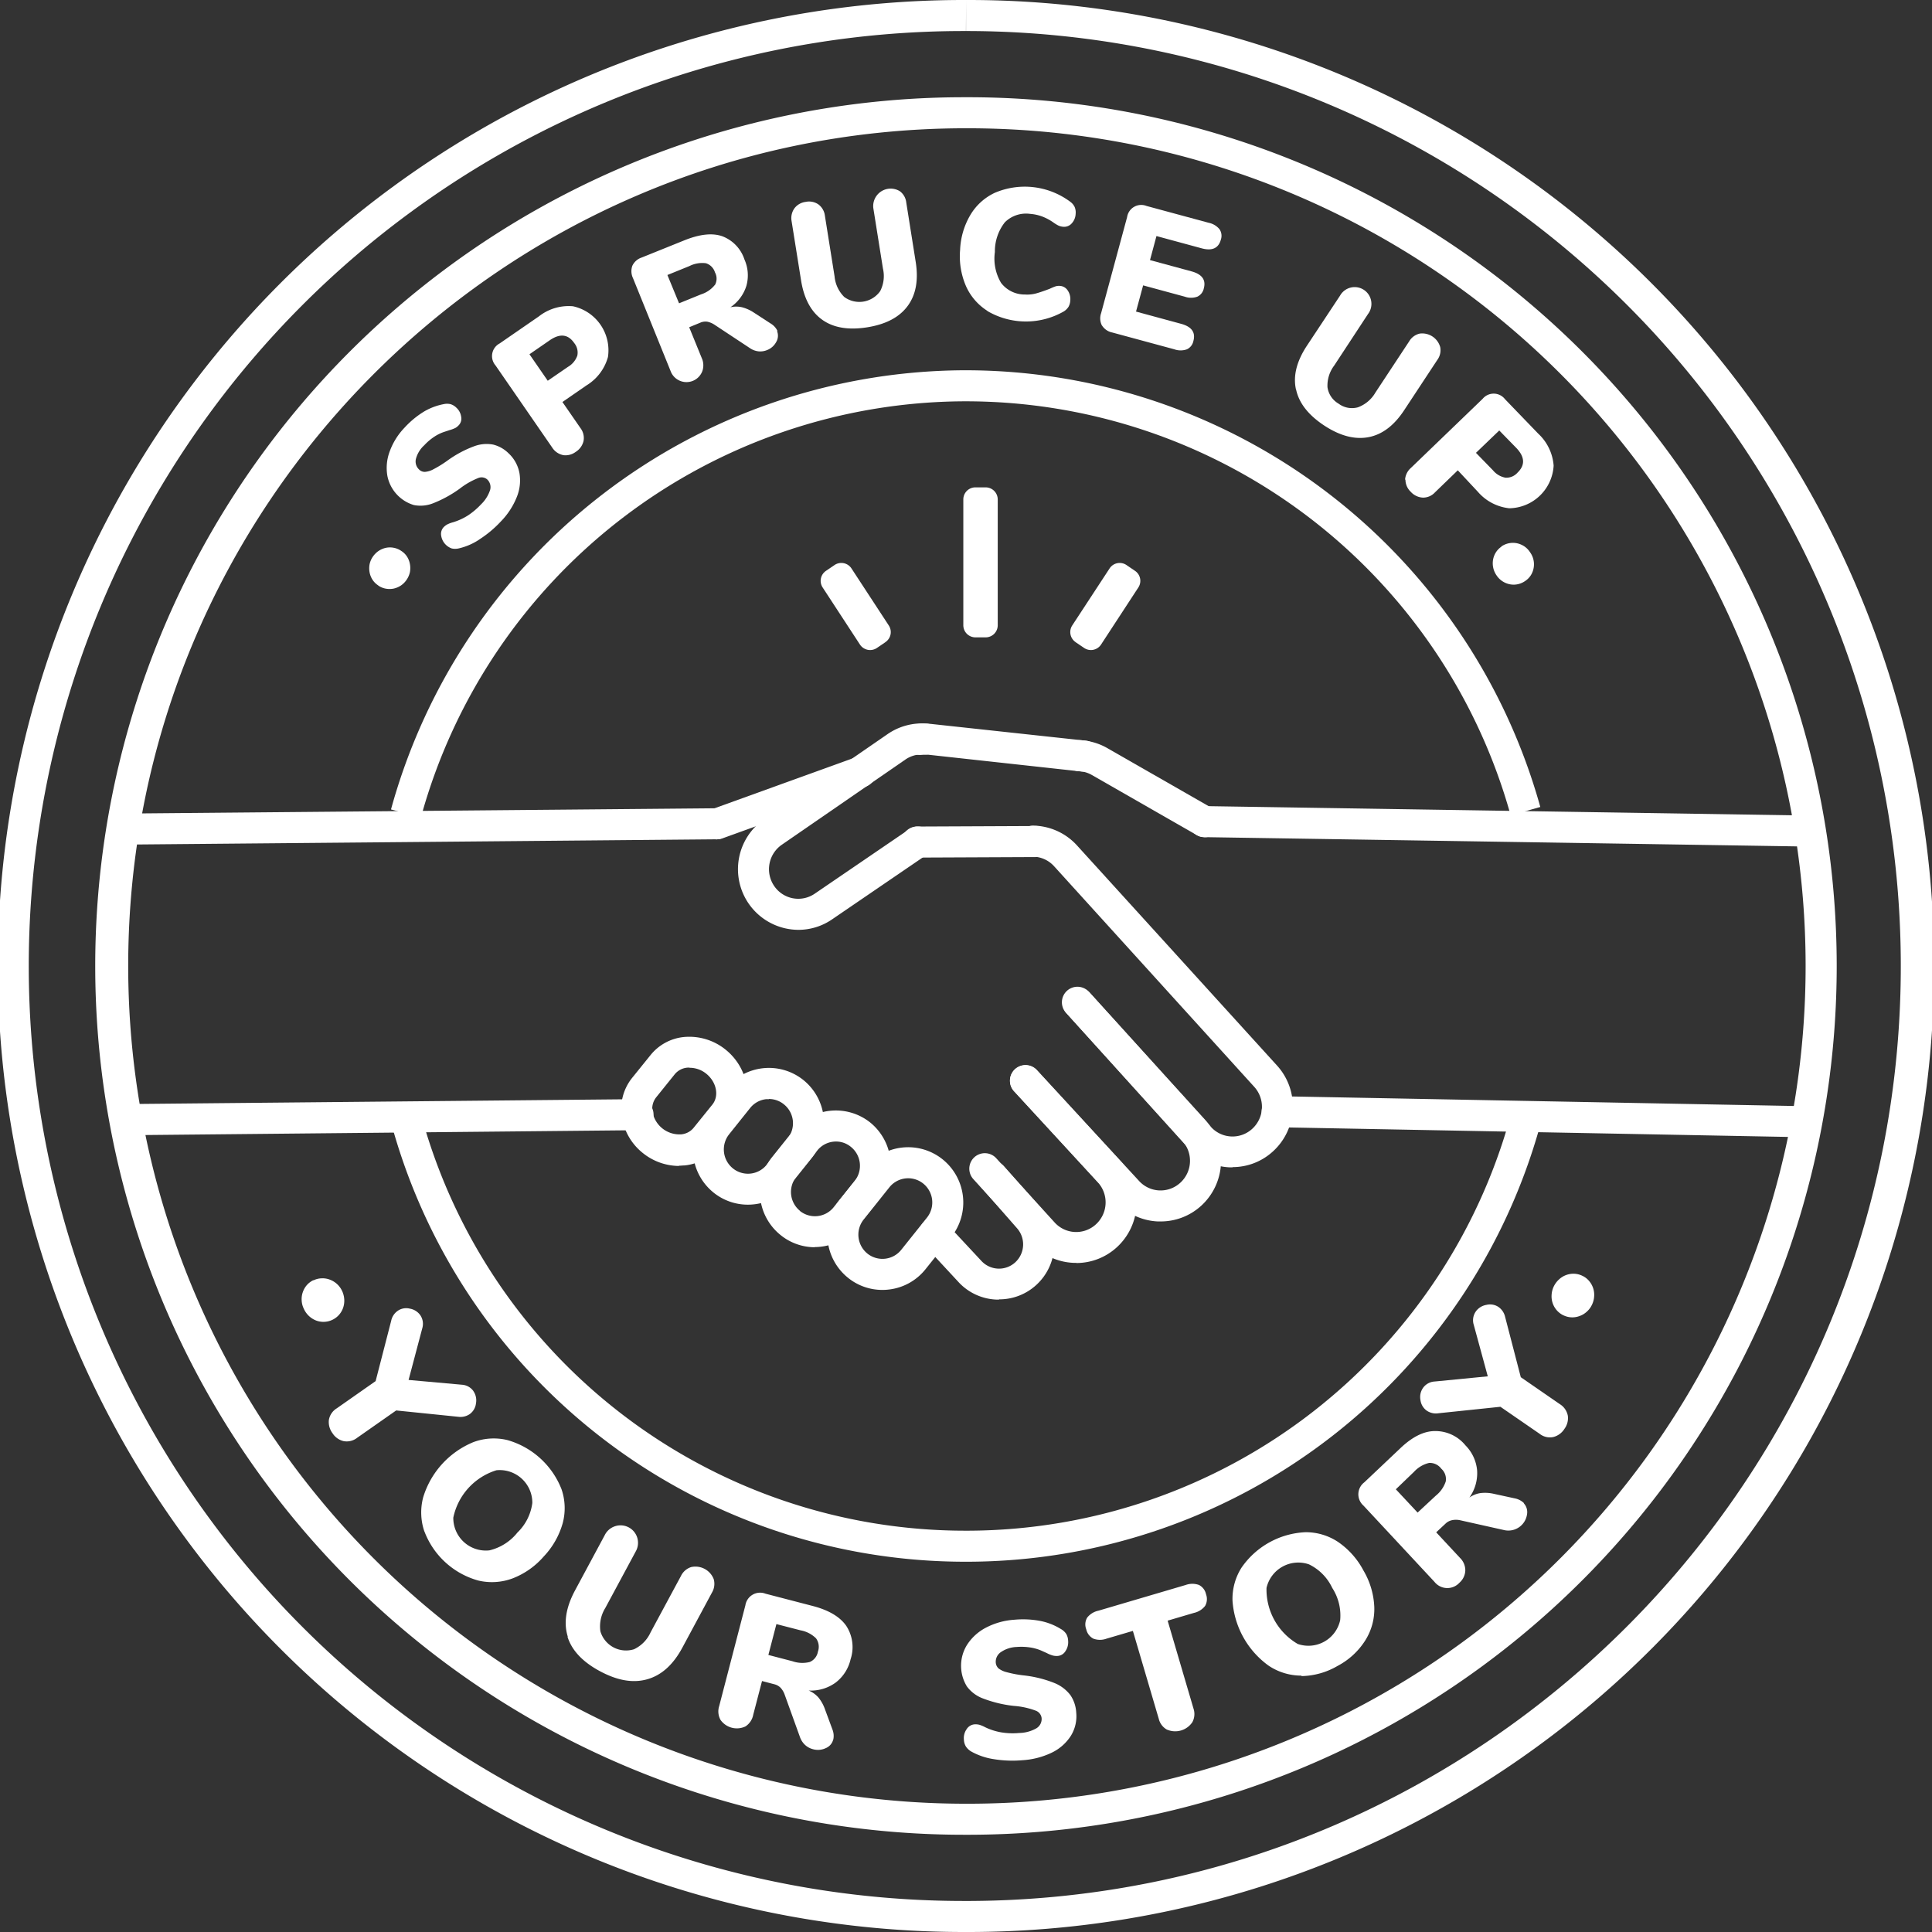 <?xml version="1.0" encoding="utf-8"?>
<svg id="Layer_1" data-name="Layer 1" xmlns="http://www.w3.org/2000/svg" viewBox="0 0 331.8 331.8"><rect x="0" y="0" width="331.8" height="331.8" fill="#333333" stroke="none"/><defs><style>.cls-1{fill:#fff;}</style></defs><title>RRM_CommunityCampaign_Logo -Reversed-[rgb]</title><path class="cls-1" d="M251.47,96.23h-.75a165.9,165.9,0,0,0,.72,331.8h.75a165.9,165.9,0,0,0-.72-331.8m0,0v5.33A160.55,160.55,0,0,1,412,261.42c.4,88.53-71.31,160.88-159.85,161.28h-.73a160.57,160.57,0,0,1-.7-321.14h.73Z" transform="translate(-85.56 -96.23)"/><path class="cls-1" d="M139.39,316.12a3.34,3.34,0,0,1,1.41-.35,3.44,3.44,0,0,1,1.39.22,3.74,3.74,0,0,1,1.22.73,3.83,3.83,0,0,1,.89,1.19,4,4,0,0,1,.38,1.46,3.73,3.73,0,0,1-.18,1.42,3.6,3.6,0,0,1-.7,1.23,3.58,3.58,0,0,1-3.94,1,3.83,3.83,0,0,1-2.11-2,3.59,3.59,0,0,1-.38-1.44,3.65,3.65,0,0,1,.18-1.4,3.74,3.74,0,0,1,.69-1.23,3.57,3.57,0,0,1,1.15-.87" transform="translate(-85.56 -96.23)"/><path class="cls-1" d="M166.86,335.14a2.8,2.8,0,0,1,.44,2.12,2.62,2.62,0,0,1-1.09,1.84,2.81,2.81,0,0,1-1.93.45l-10.68-1.09-6.68,4.68a2.91,2.91,0,0,1-2.34.59,3.09,3.09,0,0,1-1.9-1.34,3.22,3.22,0,0,1-.64-2.29,2.9,2.9,0,0,1,1.35-2l6.68-4.68,2.67-10.35a2.74,2.74,0,0,1,1.1-1.7,2.54,2.54,0,0,1,2.08-.4,2.78,2.78,0,0,1,1.82,1.13,2.64,2.64,0,0,1,.34,2.25l-2.35,8.87,9.14.82a2.63,2.63,0,0,1,2,1.1" transform="translate(-85.56 -96.23)"/><path class="cls-1" d="M169.6,362.49a8.71,8.71,0,0,0,4.82-3.06,8.56,8.56,0,0,0,2.56-5.08,5.6,5.6,0,0,0-6.16-5.62,10.82,10.82,0,0,0-7.41,8.14,5.59,5.59,0,0,0,6.19,5.62m-11.16-3.25a10.12,10.12,0,0,1-.2-5.87,14.95,14.95,0,0,1,8.62-9.47,10,10,0,0,1,5.85-.35A14.12,14.12,0,0,1,182,352a10,10,0,0,1,.19,5.85,13.71,13.71,0,0,1-3.25,5.69,13.49,13.49,0,0,1-5.37,3.77,10.15,10.15,0,0,1-5.87.36,13.83,13.83,0,0,1-9.24-8.41" transform="translate(-85.56 -96.23)"/><path class="cls-1" d="M183.07,377.3c-.74-2.36-.33-5,1.25-7.94l5.09-9.47a3,3,0,0,1,1.76-1.54,3,3,0,0,1,3.55,4.36l-5.21,9.68a6,6,0,0,0-.84,4,4.59,4.59,0,0,0,5.78,3.08,5.87,5.87,0,0,0,2.84-2.9l5.21-9.67a2.94,2.94,0,0,1,1.75-1.54,3.37,3.37,0,0,1,3.88,2.06,2.94,2.94,0,0,1-.3,2.32l-5.09,9.47c-1.57,2.91-3.55,4.71-6,5.41s-5.1.24-8.09-1.35-4.88-3.58-5.62-5.93" transform="translate(-85.56 -96.23)"/><path class="cls-1" d="M224.65,381.65a2.36,2.36,0,0,0,1.38-1.78,2.46,2.46,0,0,0-.33-2.28,5.08,5.08,0,0,0-2.66-1.37l-4.14-1.07-1.38,5.3,4.14,1.08a5.17,5.17,0,0,0,3,.12m4,13.31a2.17,2.17,0,0,1-1.3,1.5,3.12,3.12,0,0,1-2.17.18,3.16,3.16,0,0,1-1.36-.73,3.36,3.36,0,0,1-.89-1.37l-2.61-7.24a3.43,3.43,0,0,0-.7-1.2,2.25,2.25,0,0,0-1.1-.62l-2.1-.55-1.51,5.79a3.06,3.06,0,0,1-1.33,2,3.43,3.43,0,0,1-4.29-1.12,3,3,0,0,1-.23-2.36l4.5-17.31a2.56,2.56,0,0,1,3.46-2l8.11,2.11q4.14,1.08,5.76,3.42a6.67,6.67,0,0,1,.74,5.73,7,7,0,0,1-2.56,4,7.22,7.22,0,0,1-4.64,1.37,4.63,4.63,0,0,1,1.68,1.2,6.77,6.77,0,0,1,1.13,2.05l1.26,3.41a3,3,0,0,1,.15,1.8" transform="translate(-85.56 -96.23)"/><path class="cls-1" d="M256.2,398.34a11.4,11.4,0,0,1-3.88-1.33,2.85,2.85,0,0,1-.88-.84,2.46,2.46,0,0,1-.34-1.18,2.63,2.63,0,0,1,.46-1.78,1.77,1.77,0,0,1,1.34-.84,2.7,2.7,0,0,1,.85.07,5.61,5.61,0,0,1,1,.42,10.44,10.44,0,0,0,2.8.89,12.25,12.25,0,0,0,3.07.1,6.15,6.15,0,0,0,2.94-.81,1.86,1.86,0,0,0,.88-1.79,1.55,1.55,0,0,0-1.05-1.25,13.42,13.42,0,0,0-3.7-.8,21.12,21.12,0,0,1-5.29-1.27,6.06,6.06,0,0,1-2.79-2.08,6.79,6.79,0,0,1,0-7.09,8.51,8.51,0,0,1,3.28-3,12.26,12.26,0,0,1,4.9-1.36,15.89,15.89,0,0,1,4.38.2,10.63,10.63,0,0,1,3.59,1.4,2.64,2.64,0,0,1,.92.85A2.52,2.52,0,0,1,269,378a2.73,2.73,0,0,1-.45,1.78,1.72,1.72,0,0,1-1.32.84,2.67,2.67,0,0,1-.81-.06,5.1,5.1,0,0,1-1.08-.43l-1-.45a7.89,7.89,0,0,0-1.88-.52,10.18,10.18,0,0,0-2.3-.08,5.1,5.1,0,0,0-2.69.87,2,2,0,0,0-.9,1.79,1.56,1.56,0,0,0,.45,1,3.73,3.73,0,0,0,1.43.67,19.48,19.48,0,0,0,3,.56,20.07,20.07,0,0,1,5.17,1.29,6.51,6.51,0,0,1,2.77,2.09,5.89,5.89,0,0,1,1,3,6.38,6.38,0,0,1-.93,4,8,8,0,0,1-3.25,2.87,13.55,13.55,0,0,1-5.08,1.31,19.9,19.9,0,0,1-5-.2" transform="translate(-85.56 -96.23)"/><path class="cls-1" d="M286,393.29a2.89,2.89,0,0,1-1.43-1.86l-4.45-15.11-4.52,1.33a3.27,3.27,0,0,1-2.27,0,2.38,2.38,0,0,1-1.22-1.61,2.29,2.29,0,0,1,.16-2,3.33,3.33,0,0,1,1.93-1.19l15-4.42a3.33,3.33,0,0,1,2.27,0,2.31,2.31,0,0,1,1.21,1.59,2.38,2.38,0,0,1-.15,2,3.35,3.35,0,0,1-1.93,1.21l-4.51,1.33,4.44,15.1a2.93,2.93,0,0,1-.2,2.34,3.55,3.55,0,0,1-4.33,1.28" transform="translate(-85.56 -96.23)"/><path class="cls-1" d="M315.72,374.48a8.71,8.71,0,0,0-1.36-5.54,8.53,8.53,0,0,0-4-4.05,5.6,5.6,0,0,0-7.29,4.05,10.83,10.83,0,0,0,5.36,9.62,5.58,5.58,0,0,0,7.29-4.08M309.08,384a10.1,10.1,0,0,1-5.62-1.69,15,15,0,0,1-6.23-11.18,10,10,0,0,1,1.54-5.66,14.09,14.09,0,0,1,11-6.1,10,10,0,0,1,5.6,1.68,13.68,13.68,0,0,1,4.35,4.9,13.4,13.4,0,0,1,1.86,6.29A10.1,10.1,0,0,1,320,378a12.52,12.52,0,0,1-4.72,4.33,12.68,12.68,0,0,1-6.2,1.75" transform="translate(-85.56 -96.23)"/><path class="cls-1" d="M333.86,350.59a2.37,2.37,0,0,0-.77-2.12,2.46,2.46,0,0,0-2.09-1,5.09,5.09,0,0,0-2.59,1.52L325.28,352l3.74,4,3.13-2.91a5.27,5.27,0,0,0,1.71-2.46m13.38,3.76a2.22,2.22,0,0,1,.57,1.91,3.24,3.24,0,0,1-4,2.69l-7.51-1.68a3.32,3.32,0,0,0-1.39,0,2.26,2.26,0,0,0-1.11.6l-1.59,1.48,4.08,4.38a3,3,0,0,1,.92,2.17,2.93,2.93,0,0,1-1,2.1,2.82,2.82,0,0,1-4.3-.15l-12.19-13.09a2.58,2.58,0,0,1,.15-4L326,345c2.08-2,4.08-3,6-3a6.66,6.66,0,0,1,5.24,2.46,7,7,0,0,1,2,4.31,7.21,7.21,0,0,1-1.33,4.65,4.41,4.41,0,0,1,1.91-.77,6.68,6.68,0,0,1,2.34.14l3.55.77a3.1,3.1,0,0,1,1.6.84" transform="translate(-85.56 -96.23)"/><path class="cls-1" d="M339,321.48a2.81,2.81,0,0,1,1.83-1.15,2.6,2.6,0,0,1,2.11.38,2.85,2.85,0,0,1,1.1,1.65l2.7,10.39,6.71,4.63a3,3,0,0,1,1.37,2,3.11,3.11,0,0,1-.59,2.25,3.19,3.19,0,0,1-1.93,1.4,2.85,2.85,0,0,1-2.34-.57l-6.72-4.63-10.63,1.11a2.79,2.79,0,0,1-2-.43,2.63,2.63,0,0,1-1.1-1.82,2.74,2.74,0,0,1,.43-2.09,2.62,2.62,0,0,1,2-1.11l9.13-.89-2.41-8.85a2.61,2.61,0,0,1,.33-2.25" transform="translate(-85.56 -96.23)"/><path class="cls-1" d="M354.09,322.14a3.61,3.61,0,0,1-1.16-.87,3.63,3.63,0,0,1-.9-2.63,3.82,3.82,0,0,1,.36-1.45,4,4,0,0,1,.89-1.21,3.64,3.64,0,0,1,2.61-1,3.49,3.49,0,0,1,1.41.35,3.31,3.31,0,0,1,1.15.87,3.64,3.64,0,0,1,.89,2.63,3.79,3.79,0,0,1-.37,1.46,3.62,3.62,0,0,1-.89,1.2,3.53,3.53,0,0,1-1.21.74,3.59,3.59,0,0,1-1.38.24,3.47,3.47,0,0,1-1.4-.34" transform="translate(-85.56 -96.23)"/><path class="cls-1" d="M150.52,196.77a3.26,3.26,0,0,1-1-1,3.55,3.55,0,0,1-.49-1.26,3.89,3.89,0,0,1,0-1.36,3.59,3.59,0,0,1,.56-1.31,3.8,3.8,0,0,1,1-1,3.65,3.65,0,0,1,1.26-.53,3.41,3.41,0,0,1,1.35,0,3.37,3.37,0,0,1,1.28.54,3.23,3.23,0,0,1,1,1,3.58,3.58,0,0,1,.48,1.26,3.73,3.73,0,0,1,0,1.37,3.68,3.68,0,0,1-.57,1.32,3.59,3.59,0,0,1-1,1,3.69,3.69,0,0,1-1.25.52,3.6,3.6,0,0,1-1.35,0,3.28,3.28,0,0,1-1.27-.53" transform="translate(-85.56 -96.23)"/><path class="cls-1" d="M167.9,188.87a10.61,10.61,0,0,1-3.59,1.55,2.67,2.67,0,0,1-1.17,0,2.77,2.77,0,0,1-1.81-2.18,1.7,1.7,0,0,1,.41-1.46,2.73,2.73,0,0,1,.64-.49,5.1,5.1,0,0,1,1-.37,10.48,10.48,0,0,0,2.55-1.17,12.58,12.58,0,0,0,2.24-1.9,6,6,0,0,0,1.56-2.47,1.8,1.8,0,0,0-.53-1.84,1.48,1.48,0,0,0-1.54-.2,12.83,12.83,0,0,0-3.13,1.8,20.66,20.66,0,0,1-4.56,2.51,5.91,5.91,0,0,1-3.32.32,6.54,6.54,0,0,1-4.56-5,8.06,8.06,0,0,1,.4-4.22,11.67,11.67,0,0,1,2.59-4.12,15.54,15.54,0,0,1,3.22-2.67,10.48,10.48,0,0,1,3.44-1.32,2.66,2.66,0,0,1,1.2,0,2.47,2.47,0,0,1,1,.61,2.57,2.57,0,0,1,.82,1.55,1.63,1.63,0,0,1-.4,1.44,2.44,2.44,0,0,1-.6.49,6.1,6.1,0,0,1-1,.37l-1,.33a7.26,7.26,0,0,0-1.67.84,9.42,9.42,0,0,0-1.67,1.43A4.81,4.81,0,0,0,157,175a1.88,1.88,0,0,0,.52,1.85,1.36,1.36,0,0,0,1,.42,3.56,3.56,0,0,0,1.44-.43,19.15,19.15,0,0,0,2.5-1.55,19.06,19.06,0,0,1,4.48-2.4,6.1,6.1,0,0,1,3.3-.31,5.67,5.67,0,0,1,2.64,1.48,6.17,6.17,0,0,1,1.89,3.42,7.56,7.56,0,0,1-.46,4.12,12.81,12.81,0,0,1-2.75,4.2,18.94,18.94,0,0,1-3.66,3.06" transform="translate(-85.56 -96.23)"/><path class="cls-1" d="M184.71,157.3a2.57,2.57,0,0,0-.53-2.15c-1.05-1.53-2.46-1.69-4.21-.48l-3.48,2.4,3.14,4.55,3.48-2.39a3.63,3.63,0,0,0,1.6-1.93m-2.47,17.08a2.9,2.9,0,0,1-1.86-1.31L170.67,159a2.45,2.45,0,0,1,.69-3.78l6.74-4.65a8.28,8.28,0,0,1,5.87-1.74,7.74,7.74,0,0,1,6,8.71,8.29,8.29,0,0,1-3.69,4.88l-4.13,2.85,3.09,4.47a2.8,2.8,0,0,1,.54,2.21,3,3,0,0,1-1.34,1.88,2.92,2.92,0,0,1-2.19.56" transform="translate(-85.56 -96.23)"/><path class="cls-1" d="M208.35,145.16a2.25,2.25,0,0,0,0-2.15,2.37,2.37,0,0,0-1.55-1.57,4.86,4.86,0,0,0-2.83.48l-3.79,1.54,2,4.86,3.79-1.54a4.92,4.92,0,0,0,2.36-1.62M219,153.07a2.1,2.1,0,0,1-.14,1.9,3,3,0,0,1-1.56,1.38,3.07,3.07,0,0,1-1.47.22,3.22,3.22,0,0,1-1.46-.54L208.27,152a3.51,3.51,0,0,0-1.23-.52,2.23,2.23,0,0,0-1.2.16l-1.92.79,2.16,5.3a3,3,0,0,1,.09,2.26,2.91,2.91,0,0,1-5.46-.08L194.27,144a2.76,2.76,0,0,1-.11-2.13,2.7,2.7,0,0,1,1.6-1.41l7.44-3c2.53-1,4.65-1.25,6.37-.67a6.38,6.38,0,0,1,3.84,4,6.66,6.66,0,0,1,.33,4.54A6.92,6.92,0,0,1,211,149a4.39,4.39,0,0,1,2,0,6.7,6.7,0,0,1,2.05.93l2.91,1.89a2.92,2.92,0,0,1,1.14,1.29" transform="translate(-85.56 -96.23)"/><path class="cls-1" d="M226.78,151.15c-1.93-1.37-3.15-3.64-3.65-6.79l-1.63-10.2A2.89,2.89,0,0,1,222,132a2.85,2.85,0,0,1,1.94-1.1,2.8,2.8,0,0,1,2.18.44,2.85,2.85,0,0,1,1.11,1.95l1.66,10.42a5.7,5.7,0,0,0,1.66,3.52,4.38,4.38,0,0,0,6.17-1,5.65,5.65,0,0,0,.48-3.86l-1.66-10.42a3,3,0,0,1,4.59-2.86A2.8,2.8,0,0,1,241.2,131l1.62,10.2q.75,4.71-1.39,7.59c-1.43,1.93-3.74,3.14-6.93,3.65s-5.79.09-7.72-1.29" transform="translate(-85.56 -96.23)"/><path class="cls-1" d="M255.12,149.61a9.7,9.7,0,0,1-3.67-4.26,12.87,12.87,0,0,1-1-6.22,12.74,12.74,0,0,1,1.77-6,9.63,9.63,0,0,1,4.17-3.78,13.08,13.08,0,0,1,13,1.55,2.35,2.35,0,0,1,.73.88,2.39,2.39,0,0,1,.17,1.16,2.56,2.56,0,0,1-.66,1.64,1.72,1.72,0,0,1-1.4.6,2.47,2.47,0,0,1-.85-.19,6.37,6.37,0,0,1-.87-.52,8.56,8.56,0,0,0-2.05-1.09,7.56,7.56,0,0,0-2-.42,5.15,5.15,0,0,0-4.33,1.45,8.08,8.08,0,0,0-1.71,5.1,8.17,8.17,0,0,0,1.06,5.3,5.1,5.1,0,0,0,4.12,2,5.86,5.86,0,0,0,1.87-.18c.61-.17,1.4-.43,2.36-.8a10.29,10.29,0,0,1,1-.42,2.05,2.05,0,0,1,.77-.08,1.71,1.71,0,0,1,1.32.77,2.6,2.6,0,0,1,.45,1.71,2.46,2.46,0,0,1-.31,1.12,2.55,2.55,0,0,1-.83.8,13.1,13.1,0,0,1-13.09-.08" transform="translate(-85.56 -96.23)"/><path class="cls-1" d="M274.82,152.16a2.68,2.68,0,0,1-.16-2.13l4.47-16.52a2.45,2.45,0,0,1,3.33-1.91l10.67,2.89a3.23,3.23,0,0,1,1.86,1.1,2,2,0,0,1,.24,1.79q-.6,2.22-3.28,1.5l-7.78-2.11-1.11,4.13,7.15,1.94q2.69.74,2.09,2.92a2,2,0,0,1-1.11,1.42,3.21,3.21,0,0,1-2.16,0l-7.15-1.94-1.22,4.5,7.77,2.11q2.69.74,2.08,2.95a2,2,0,0,1-1.11,1.42,3.21,3.21,0,0,1-2.16,0l-10.67-2.89a2.7,2.7,0,0,1-1.75-1.2" transform="translate(-85.56 -96.23)"/><path class="cls-1" d="M308.12,163.08q-.75-3.48,1.89-7.48L315.7,147a2.88,2.88,0,1,1,4.8,3.16L314.7,159a5.72,5.72,0,0,0-1.16,3.72,3.89,3.89,0,0,0,1.9,2.83,3.83,3.83,0,0,0,3.33.63,5.77,5.77,0,0,0,3-2.53l5.81-8.81a2.83,2.83,0,0,1,1.81-1.32,3.21,3.21,0,0,1,3.51,2.32,2.8,2.8,0,0,1-.49,2.19l-5.68,8.62q-2.62,4-6.16,4.66t-7.59-2c-2.72-1.8-4.33-3.85-4.83-6.18" transform="translate(-85.56 -96.23)"/><path class="cls-1" d="M344.18,178.27a2.55,2.55,0,0,0,2-.87q2-1.93-.21-4.24l-2.93-3-4,3.84,2.92,3a3.66,3.66,0,0,0,2.16,1.27m-17.25.32a2.91,2.91,0,0,1,1-2l12.32-11.87a2.46,2.46,0,0,1,3.84.07l5.68,5.89a8.34,8.34,0,0,1,2.67,5.52,7.75,7.75,0,0,1-7.62,7.32,8.3,8.3,0,0,1-5.41-2.85L335.92,177,332,180.79a2.77,2.77,0,0,1-2.08.9,3,3,0,0,1-2.08-1,2.89,2.89,0,0,1-.91-2.08" transform="translate(-85.56 -96.23)"/><path class="cls-1" d="M343.42,190.07a3.48,3.48,0,0,1,2.62-.55,3.64,3.64,0,0,1,1.26.51,3.43,3.43,0,0,1,1,1,3.54,3.54,0,0,1,.16,4,3.35,3.35,0,0,1-1,1,3.46,3.46,0,0,1-1.27.54,3.41,3.41,0,0,1-1.35,0,3.62,3.62,0,0,1-1.26-.52,3.57,3.57,0,0,1-1-1,3.64,3.64,0,0,1-.61-2.66,3.51,3.51,0,0,1,.47-1.26,3.34,3.34,0,0,1,.95-1" transform="translate(-85.56 -96.23)"/><path class="cls-1" d="M157.86,236.64l-5.15-1.4A102.58,102.58,0,0,1,251,159.82h.46a102.49,102.49,0,0,1,98.63,75L345,236.26a97.15,97.15,0,0,0-93.49-71.11H251a97.21,97.21,0,0,0-93.16,71.49" transform="translate(-85.56 -96.23)"/><path class="cls-1" d="M251.45,364.44a102.17,102.17,0,0,1-99.07-76.7l5.16-1.33a96.85,96.85,0,0,0,93.91,72.7h.44a96.93,96.93,0,0,0,93.57-73.05l5.17,1.31a102.27,102.27,0,0,1-98.72,77.07h-.46" transform="translate(-85.56 -96.23)"/><path class="cls-1" d="M396.25,241.62h0L292.36,240a2.67,2.67,0,0,1-2.62-2.71,2.65,2.65,0,0,1,2.7-2.62l103.85,1.62a2.67,2.67,0,0,1,0,5.33" transform="translate(-85.56 -96.23)"/><path class="cls-1" d="M394.59,291.52h-.06l-89.68-1.7a2.65,2.65,0,0,1-2.61-2.71,2.62,2.62,0,0,1,2.71-2.62l89.69,1.7a2.67,2.67,0,0,1-.05,5.33" transform="translate(-85.56 -96.23)"/><path class="cls-1" d="M222.7,255.92a10.43,10.43,0,0,1-8.58-4.53,10.43,10.43,0,0,1,2.67-14.46L238,222.3a10.4,10.4,0,0,1,6.84-1.79,2.67,2.67,0,0,1-.49,5.31,4.94,4.94,0,0,0-3.32.87l-21.21,14.62a5.11,5.11,0,0,0-1.31,7.07,5,5,0,0,0,7,1.31l16.12-11a2.66,2.66,0,1,1,3,4.39l-16.11,11a10.21,10.21,0,0,1-5.85,1.84" transform="translate(-85.56 -96.23)"/><path class="cls-1" d="M292.4,240a2.62,2.62,0,0,1-1.32-.36l-18-10.31a5,5,0,0,0-2.26-.66,2.66,2.66,0,0,1-2.53-2.79,2.62,2.62,0,0,1,2.79-2.53,10.41,10.41,0,0,1,4.65,1.36l18,10.31a2.67,2.67,0,0,1-1.33,5" transform="translate(-85.56 -96.23)"/><path class="cls-1" d="M271.69,228.74h-.3l-26.28-2.88a5.3,5.3,0,0,0-1.19,0,2.66,2.66,0,0,1-.72-5.28,10.66,10.66,0,0,1,2.46,0L272,223.43a2.66,2.66,0,0,1-.28,5.31" transform="translate(-85.56 -96.23)"/><path class="cls-1" d="M108.35,291.16a2.67,2.67,0,0,1,0-5.33L195.1,285a2.63,2.63,0,0,1,2.7,2.64,2.67,2.67,0,0,1-2.64,2.69l-86.78.85Z" transform="translate(-85.56 -96.23)"/><path class="cls-1" d="M108.13,241.27a2.67,2.67,0,0,1,0-5.33l100.59-.9h0a2.67,2.67,0,0,1,0,5.33l-100.59.9Z" transform="translate(-85.56 -96.23)"/><path class="cls-1" d="M208.72,240.38a2.66,2.66,0,0,1-.91-5.17l24.41-8.82a2.67,2.67,0,1,1,1.82,5l-24.41,8.82a2.65,2.65,0,0,1-.91.16" transform="translate(-85.56 -96.23)"/><path class="cls-1" d="M297.25,296.71l-.49,0a10.29,10.29,0,0,1-7.2-3.39l-20.83-23.05a2.67,2.67,0,1,1,3.95-3.58l20.83,23.06a5,5,0,0,0,7.13.32,5.11,5.11,0,0,0,.33-7.18L266.59,245a5,5,0,0,0-3.71-1.65,2.67,2.67,0,0,1,0-5.33h0a10.39,10.39,0,0,1,7.64,3.4l34.37,37.82a10.44,10.44,0,0,1-.68,14.7,10.25,10.25,0,0,1-7,2.73" transform="translate(-85.56 -96.23)"/><path class="cls-1" d="M284.89,306h-.48a10.33,10.33,0,0,1-7.2-3.39l-17.49-19a2.66,2.66,0,0,1,3.92-3.61l17.5,19a5,5,0,0,0,7.14.34,5.1,5.1,0,0,0,.33-7.18l-19.88-21.91a2.67,2.67,0,0,1,3.95-3.58l19.88,21.91a10.45,10.45,0,0,1-.68,14.7,10.31,10.31,0,0,1-7,2.72" transform="translate(-85.56 -96.23)"/><path class="cls-1" d="M270.41,313.11l-.49,0a10.3,10.3,0,0,1-7.2-3.38l-10-11a2.66,2.66,0,0,1,3.94-3.58l10,11a5,5,0,0,0,7.13.33,5.11,5.11,0,0,0,.33-7.18l-14.41-15.65a2.66,2.66,0,0,1,3.92-3.61l14.42,15.66a10.45,10.45,0,0,1-.66,14.71,10.29,10.29,0,0,1-7,2.73" transform="translate(-85.56 -96.23)"/><path class="cls-1" d="M257.11,319.42h-.44a9.37,9.37,0,0,1-6.57-3.09l-6-6.47a2.66,2.66,0,0,1,3.9-3.63l6.05,6.49a4.12,4.12,0,0,0,5.87.3,4.19,4.19,0,0,0,.27-5.89L254,300.05a2.66,2.66,0,0,1,4-3.52l6.18,7a9.51,9.51,0,0,1-.64,13.37,9.39,9.39,0,0,1-6.38,2.48" transform="translate(-85.56 -96.23)"/><path class="cls-1" d="M234.53,311.52a4.13,4.13,0,0,0,5.81-.65l4.41-5.52a4.17,4.17,0,0,0-.64-5.86,4.13,4.13,0,0,0-5.81.65l-4.41,5.52a4.18,4.18,0,0,0,.64,5.86m2.57,6.24a9.36,9.36,0,0,1-5.91-2.09h0a9.52,9.52,0,0,1-1.47-13.34l4.42-5.52a9.45,9.45,0,0,1,13.31-1.47,9.52,9.52,0,0,1,1.47,13.34l-4.41,5.52a9.41,9.41,0,0,1-6.36,3.5,9.24,9.24,0,0,1-1.05.06" transform="translate(-85.56 -96.23)"/><path class="cls-1" d="M222.93,304.19a4.12,4.12,0,0,0,5.81-.64l3.6-4.51a4.17,4.17,0,0,0-.65-5.85,4,4,0,0,0-3-.89,4.09,4.09,0,0,0-2.78,1.53l-3.59,4.5a4.17,4.17,0,0,0,.64,5.86m2.56,6.24a9.35,9.35,0,0,1-5.9-2.09h0A9.52,9.52,0,0,1,218.12,295l3.6-4.5A9.46,9.46,0,0,1,235,289a9.53,9.53,0,0,1,1.46,13.34l-3.6,4.5a9.5,9.5,0,0,1-7.41,3.56" transform="translate(-85.56 -96.23)"/><path class="cls-1" d="M217.61,285l-.46,0a4.09,4.09,0,0,0-2.77,1.53l-3.6,4.5a4.18,4.18,0,0,0,.65,5.86,4.12,4.12,0,0,0,5.81-.64l3.59-4.51a4.16,4.16,0,0,0-.64-5.85,4.07,4.07,0,0,0-2.58-.92M214,303.12a9.38,9.38,0,0,1-5.91-2.09,9.53,9.53,0,0,1-1.46-13.34l3.59-4.5a9.46,9.46,0,0,1,13.32-1.47A9.53,9.53,0,0,1,225,295.06l-3.6,4.5a9.37,9.37,0,0,1-6.35,3.5,9.55,9.55,0,0,1-1.06.06" transform="translate(-85.56 -96.23)"/><path class="cls-1" d="M204,279.59a3,3,0,0,0-.42,0,3.14,3.14,0,0,0-2.13,1.12l-3.22,4a3.17,3.17,0,0,0-.59,2.57h0a4.7,4.7,0,0,0,4.92,3.76,3.1,3.1,0,0,0,2.12-1.12l3.23-4c1.19-1.49.71-3.88-1.08-5.31a4.52,4.52,0,0,0-2.83-1m-1.85,16.86a10,10,0,0,1-6.19-2.22,9.85,9.85,0,0,1-3.57-6,8.56,8.56,0,0,1,1.67-6.83l3.23-4a8.41,8.41,0,0,1,5.7-3.09,9.91,9.91,0,0,1,7.18,2.16c4.07,3.28,4.93,9,1.9,12.8l-3.22,4a8.41,8.41,0,0,1-5.71,3.09c-.32,0-.66.05-1,.05" transform="translate(-85.56 -96.23)"/><path class="cls-1" d="M243.23,243.51a2.67,2.67,0,1,1,0-5.33l20.36-.09h0a2.67,2.67,0,0,1,0,5.33l-20.36.09Z" transform="translate(-85.56 -96.23)"/><path class="cls-1" d="M251.47,112.93h-.68a149.2,149.2,0,0,0,.65,298.4h.68a149.2,149.2,0,0,0-.65-298.4m0,0v5.33A143.87,143.87,0,0,1,252.1,406h-.66A143.88,143.88,0,0,1,107.58,262.77c-.35-79.33,63.9-144.16,143.24-144.51h.65Z" transform="translate(-85.56 -96.23)"/><path class="cls-1" d="M270.3,206.53l1.48,1a2.08,2.08,0,0,0,2.87-.6l6.41-9.81a2.07,2.07,0,0,0-.6-2.87l-1.47-1a2.07,2.07,0,0,0-2.87.6l-6.42,9.8a2.09,2.09,0,0,0,.6,2.87" transform="translate(-85.56 -96.23)"/><path class="cls-1" d="M254.83,205.69h-1.76a2.08,2.08,0,0,1-2.07-2.08V182a2.07,2.07,0,0,1,2.07-2.07h1.76a2.08,2.08,0,0,1,2.08,2.07v21.61a2.08,2.08,0,0,1-2.08,2.08" transform="translate(-85.56 -96.23)"/><path class="cls-1" d="M237.6,206.53l-1.47,1a2.09,2.09,0,0,1-2.88-.6l-6.41-9.81a2.07,2.07,0,0,1,.6-2.87l1.47-1a2.08,2.08,0,0,1,2.88.6l6.41,9.8a2.07,2.07,0,0,1-.6,2.87" transform="translate(-85.56 -96.23)"/></svg>
